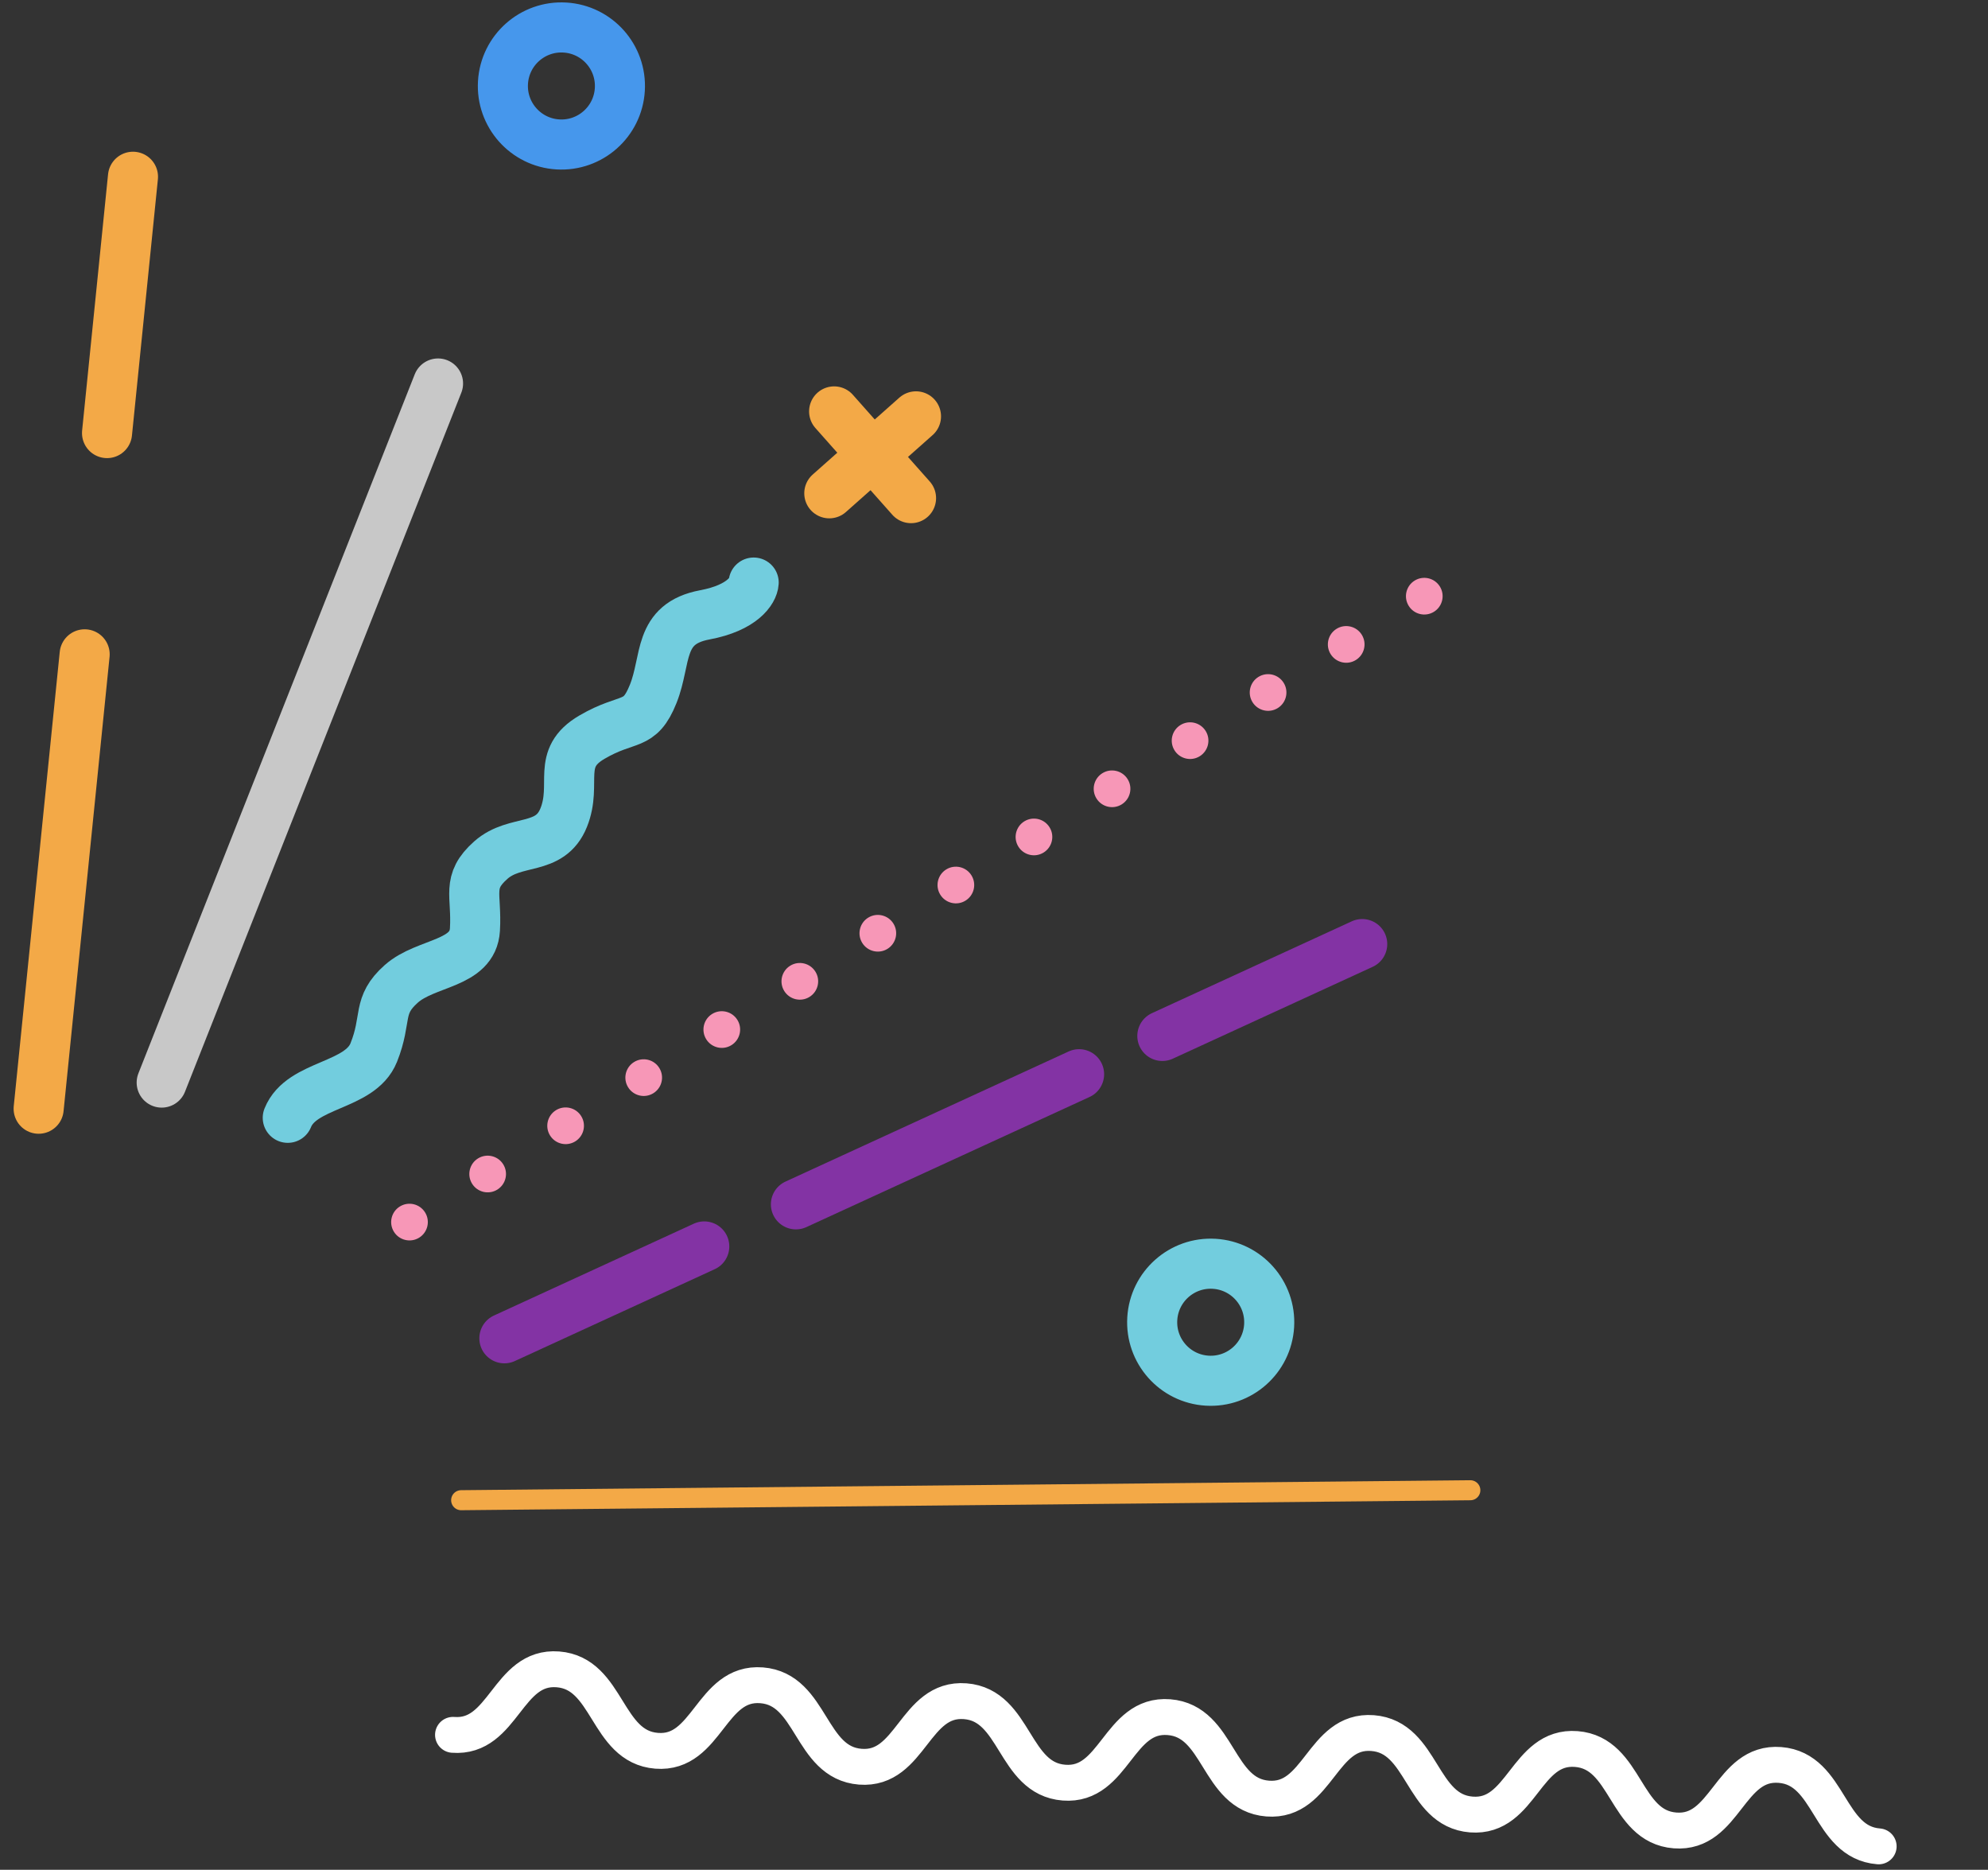 <svg width="201" height="189" viewBox="0 0 201 189" fill="none" xmlns="http://www.w3.org/2000/svg">
<rect x="0" y="0" width="201" height="189" fill="#333333" stroke="none"/>
<path d="M50.996 135.275L71.206 125.991" stroke="#8333A4" stroke-width="5.063" stroke-linecap="round"/>
<path d="M117.52 104.713L137.729 95.428" stroke="#8333A4" stroke-width="5.063" stroke-linecap="round"/>
<path d="M80.473 121.736L109.103 108.583" stroke="#8333A4" stroke-width="5.063" stroke-linecap="round"/>
<path d="M29.095 112.988C30.488 109.514 36.396 109.867 37.789 106.393C39.183 102.919 38.072 101.667 40.576 99.445C43.08 97.223 47.807 97.506 48.019 93.961C48.23 90.416 47.119 89.164 49.624 86.942C52.128 84.721 55.602 86.114 56.996 82.64C58.389 79.166 56.167 76.662 59.853 74.51C63.539 72.359 64.65 73.611 66.043 70.137C67.437 66.663 66.467 63.048 71.264 62.149C75.102 61.429 76.155 59.674 76.202 58.886" stroke="#72CDDE" stroke-width="5.063" stroke-linecap="round"/>
<path d="M46.625 151.641L148.662 150.634" stroke="#F3A947" stroke-width="2.025" stroke-linecap="round"/>
<path d="M44.288 38.764L16.348 109.427" stroke="#C8C8C8" stroke-width="5.063" stroke-linecap="round"/>
<path d="M3.908 112.069L8.559 66.141" stroke="#F3A947" stroke-width="5.063" stroke-linecap="round"/>
<path d="M10.822 43.775L13.445 17.867" stroke="#F3A947" stroke-width="5.063" stroke-linecap="round"/>
<path d="M84.336 41.586L92.112 50.351" stroke="#F3A947" stroke-width="5.063" stroke-linecap="round"/>
<path d="M92.613 42.086L83.848 49.862" stroke="#F3A947" stroke-width="5.063" stroke-linecap="round"/>
<circle cx="56.762" cy="8.691" r="5.918" transform="rotate(3.421 56.762 8.691)" stroke="#4697EC" stroke-width="5.063"/>
<circle cx="122.41" cy="133.652" r="5.918" transform="rotate(3.421 122.41 133.652)" stroke="#72CDDE" stroke-width="5.063"/>
<circle cx="41.403" cy="123.529" r="1.854" transform="rotate(-31.661 41.403 123.529)" fill="#F797B7"/>
<circle cx="49.306" cy="118.67" r="1.854" transform="rotate(-31.661 49.306 118.67)" fill="#F797B7"/>
<circle cx="57.188" cy="113.795" r="1.854" transform="rotate(-31.661 57.188 113.795)" fill="#F797B7"/>
<circle cx="65.083" cy="108.927" r="1.854" transform="rotate(-31.661 65.083 108.927)" fill="#F797B7"/>
<circle cx="72.978" cy="104.068" r="1.854" transform="rotate(-31.661 72.978 104.068)" fill="#F797B7"/>
<circle cx="80.868" cy="99.193" r="1.854" transform="rotate(-31.661 80.868 99.193)" fill="#F797B7"/>
<circle cx="88.755" cy="94.334" r="1.854" transform="rotate(-31.661 88.755 94.334)" fill="#F797B7"/>
<circle cx="96.645" cy="89.459" r="1.854" transform="rotate(-31.661 96.645 89.459)" fill="#F797B7"/>
<circle cx="104.54" cy="84.599" r="1.854" transform="rotate(-31.661 104.54 84.599)" fill="#F797B7"/>
<circle cx="112.435" cy="79.732" r="1.854" transform="rotate(-31.661 112.435 79.732)" fill="#F797B7"/>
<circle cx="120.325" cy="74.865" r="1.854" transform="rotate(-31.661 120.325 74.865)" fill="#F797B7"/>
<circle cx="128.212" cy="69.998" r="1.854" transform="rotate(-31.661 128.212 69.998)" fill="#F797B7"/>
<circle cx="136.11" cy="65.138" r="1.854" transform="rotate(-31.661 136.11 65.138)" fill="#F797B7"/>
<circle cx="144.005" cy="60.263" r="1.854" transform="rotate(-31.661 144.005 60.263)" fill="#F797B7"/>
<path d="M45.801 175.359C50.949 175.762 51.262 168.337 56.409 168.74C61.556 169.142 61.245 176.567 66.393 176.97C71.54 177.372 71.854 169.948 77.001 170.35C82.148 170.753 81.836 178.177 86.984 178.58C92.133 178.982 92.445 171.558 97.593 171.96C102.74 172.363 102.427 179.787 107.576 180.19C112.725 180.593 113.037 173.168 118.186 173.571C123.334 173.973 123.021 181.398 128.169 181.8C133.318 182.203 133.63 174.779 138.779 175.181C143.928 175.584 143.615 183.008 148.764 183.411C153.913 183.814 154.225 176.389 159.372 176.792C164.519 177.194 164.208 184.619 169.357 185.021C174.506 185.424 174.818 177.999 179.965 178.402C185.113 178.804 184.8 186.229 189.947 186.631" stroke="white" stroke-width="3.627" stroke-linecap="round" stroke-linejoin="round"/>
</svg>
